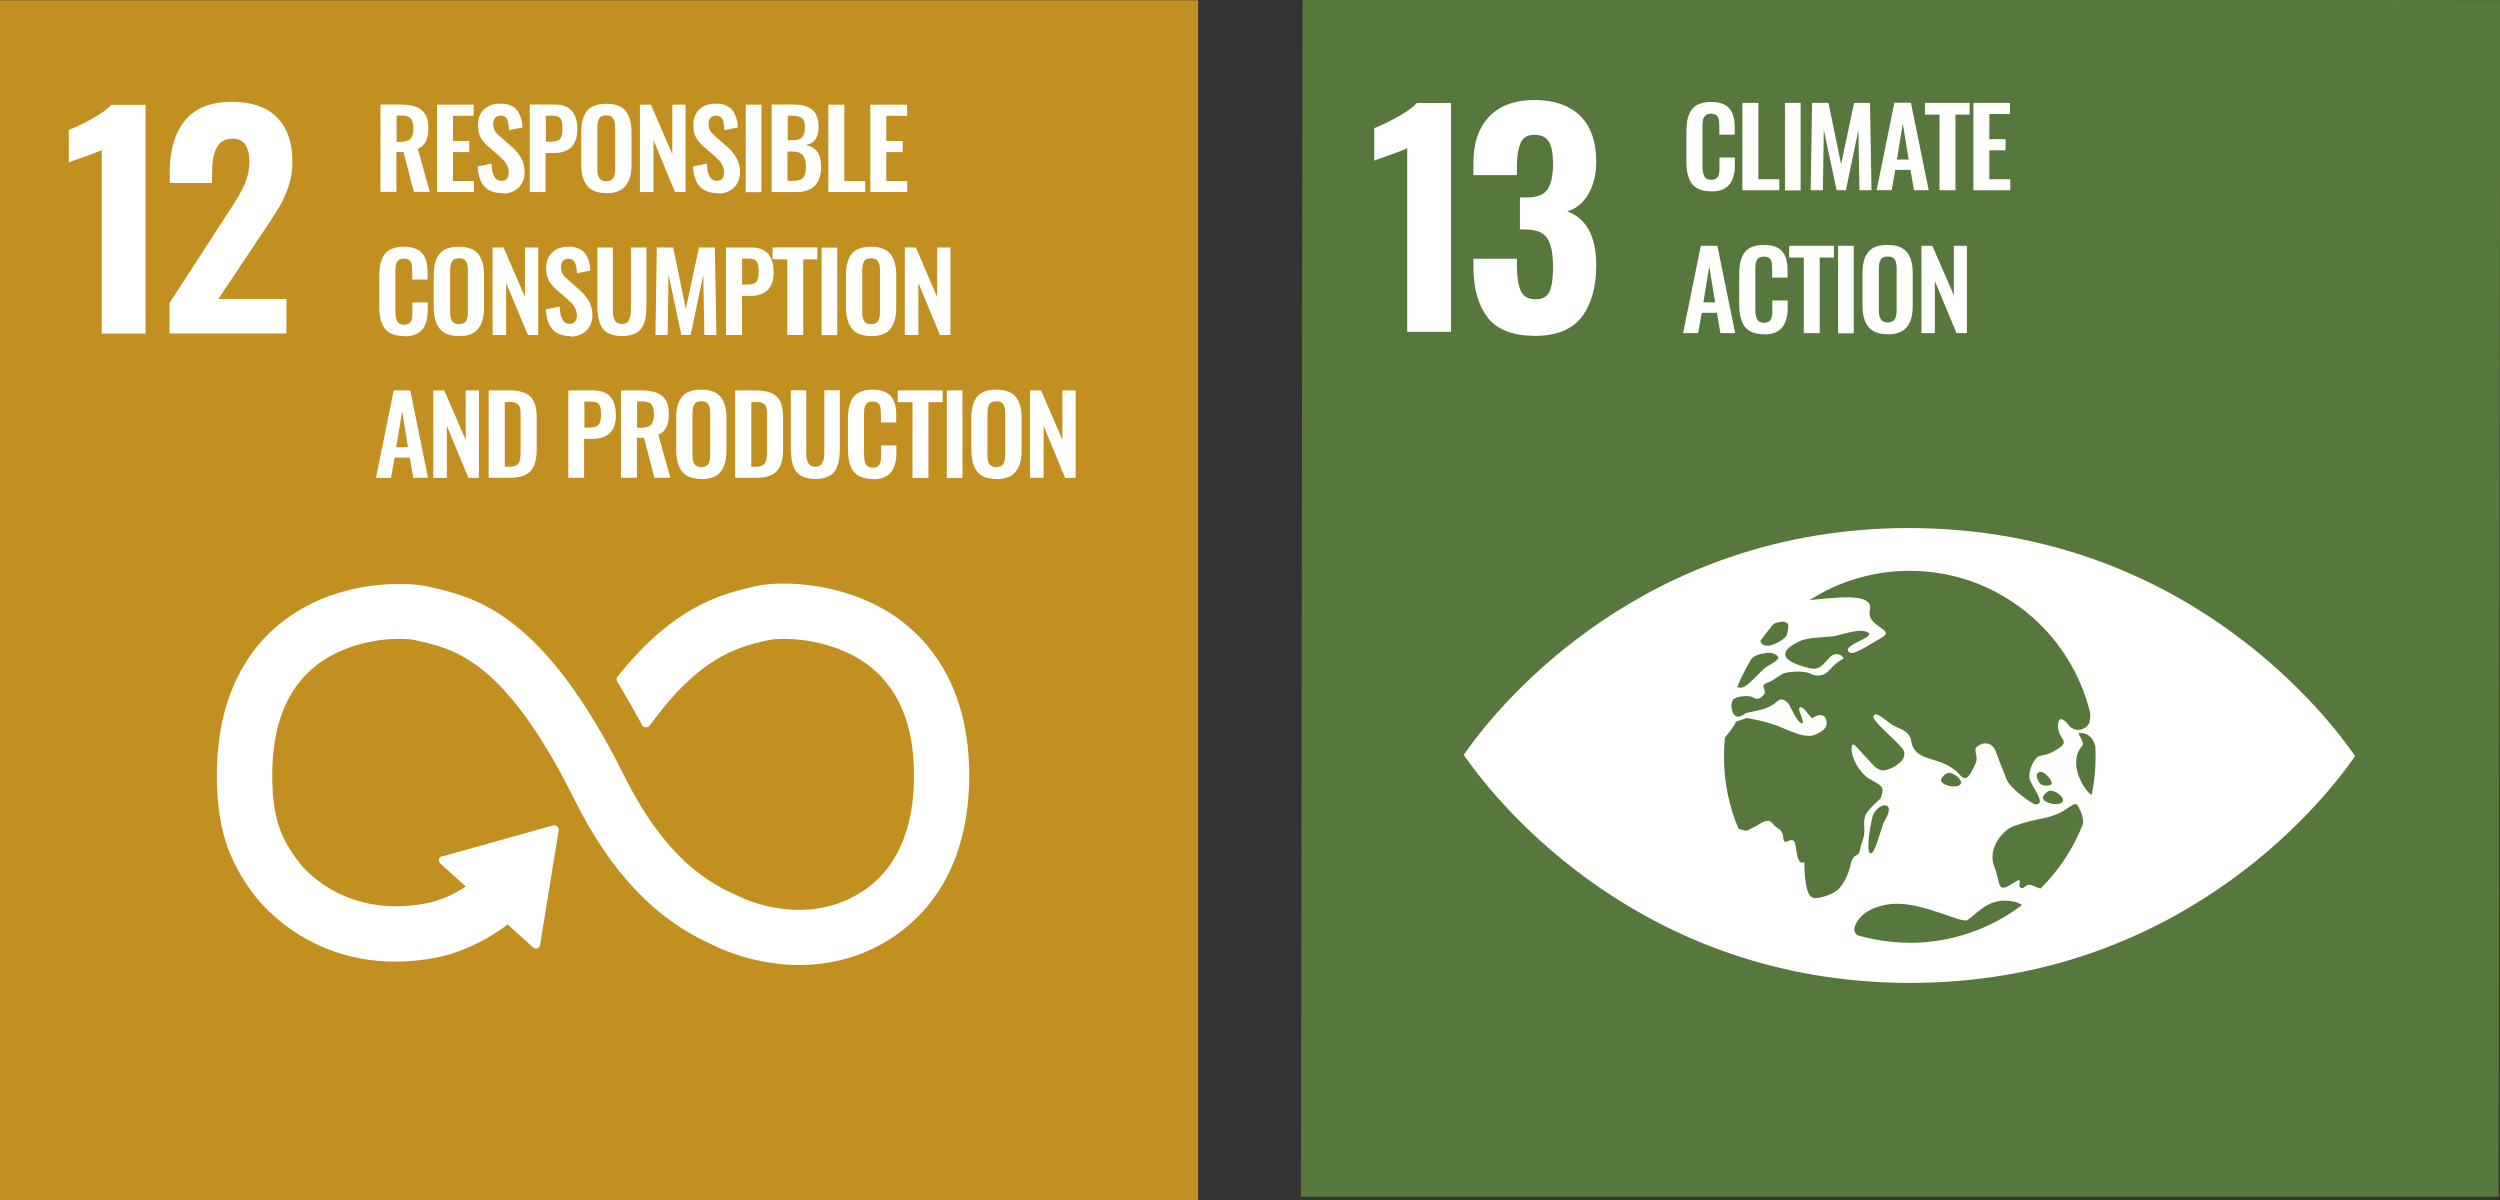 <svg width="402" height="193" viewBox="0 0 402 193" fill="none" xmlns="http://www.w3.org/2000/svg">
<rect x="0" y="0" width="402" height="193" fill="#333333" stroke="none"/>
<g clip-path="url(#clip0_111_337)">
<path d="M192.663 0.048H0V193H192.663V0.048Z" fill="#C29021"/>
<mask id="mask0_111_337" style="mask-type:luminance" maskUnits="userSpaceOnUse" x="0" y="0" width="193" height="193">
<path d="M192.663 0H0V193H192.663V0Z" fill="white"/>
</mask>
<g mask="url(#mask0_111_337)">
<path d="M16.36 24.122C16.021 24.316 15.053 24.679 13.456 25.26C12.197 25.696 11.374 25.962 11.06 26.132V20.901C12.076 20.513 13.335 19.908 14.811 19.084C16.287 18.261 17.304 17.534 17.909 16.856H23.402V53.645H16.36V24.122Z" fill="white"/>
<path d="M27.299 48.68L36.204 34.923L36.737 34.1C37.898 32.38 38.745 30.927 39.278 29.765C39.81 28.602 40.101 27.319 40.101 25.938C40.101 24.752 39.859 23.855 39.423 23.226C38.963 22.596 38.31 22.305 37.463 22.305C36.18 22.305 35.309 22.79 34.825 23.759C34.341 24.727 34.099 26.059 34.099 27.755V29.426H27.299V27.609C27.299 24.146 28.097 21.434 29.719 19.399C31.34 17.389 33.881 16.372 37.318 16.372C40.488 16.372 42.908 17.22 44.554 18.891C46.199 20.562 47.022 22.959 47.022 26.035C47.022 27.416 46.804 28.748 46.393 29.983C45.957 31.218 45.473 32.332 44.892 33.301C44.312 34.27 43.416 35.65 42.206 37.442L35.115 48.074H46.054V53.62H27.25V48.656L27.299 48.68Z" fill="white"/>
<path d="M63.745 22.814H64.374C65.124 22.814 65.657 22.645 65.996 22.33C66.31 22.015 66.48 21.458 66.48 20.683C66.48 19.908 66.335 19.399 66.068 19.06C65.802 18.745 65.27 18.576 64.544 18.576H63.769V22.814H63.745ZM61.18 30.879V16.808H64.398C65.149 16.808 65.778 16.881 66.31 17.002C66.843 17.123 67.302 17.317 67.69 17.607C68.077 17.898 68.367 18.285 68.585 18.77C68.779 19.254 68.876 19.859 68.876 20.562C68.876 21.434 68.754 22.16 68.488 22.717C68.222 23.274 67.787 23.686 67.181 23.928L69.118 30.855H66.552L64.882 24.437H63.745V30.855H61.18V30.879Z" fill="white"/>
<path d="M70.279 30.879V16.832H76.16V18.624H72.844V22.669H75.458V24.461H72.844V29.111H76.208V30.879H70.279Z" fill="white"/>
<path d="M80.71 31.048C78.241 31.048 76.934 29.619 76.813 26.762L79.04 26.302C79.088 28.166 79.621 29.087 80.637 29.087C81.024 29.087 81.315 28.965 81.508 28.723C81.702 28.481 81.799 28.166 81.799 27.755C81.799 27.343 81.726 27.004 81.581 26.689C81.436 26.374 81.266 26.108 81.097 25.89C80.903 25.696 80.637 25.43 80.298 25.115L78.459 23.516C77.927 23.032 77.515 22.547 77.249 22.039C76.983 21.53 76.862 20.876 76.862 20.126C76.862 19.036 77.176 18.188 77.83 17.583C78.459 16.977 79.355 16.662 80.468 16.662C80.976 16.662 81.436 16.711 81.847 16.856C82.234 17.001 82.573 17.171 82.815 17.389C83.081 17.607 83.299 17.898 83.469 18.237C83.638 18.576 83.759 18.915 83.856 19.278C83.953 19.641 84.001 20.029 84.025 20.489L81.847 20.925C81.847 20.634 81.823 20.392 81.799 20.174C81.775 19.956 81.726 19.762 81.678 19.544C81.629 19.326 81.533 19.157 81.436 19.012C81.339 18.866 81.194 18.769 81.049 18.697C80.879 18.624 80.686 18.576 80.468 18.6C80.081 18.624 79.79 18.745 79.597 18.987C79.403 19.23 79.306 19.52 79.306 19.908C79.306 20.368 79.403 20.731 79.572 21.022C79.742 21.312 80.032 21.627 80.419 21.966L82.259 23.565C82.573 23.831 82.839 24.098 83.057 24.364C83.275 24.63 83.493 24.921 83.711 25.26C83.928 25.599 84.074 25.962 84.195 26.374C84.291 26.786 84.364 27.198 84.364 27.658C84.364 28.675 84.049 29.523 83.396 30.152C82.743 30.782 81.896 31.121 80.855 31.121" fill="white"/>
<path d="M87.752 22.79H88.575C89.301 22.79 89.785 22.645 90.051 22.354C90.293 22.063 90.439 21.555 90.439 20.78C90.439 20.344 90.439 20.005 90.39 19.763C90.366 19.52 90.269 19.302 90.148 19.109C90.027 18.915 89.834 18.77 89.591 18.697C89.35 18.624 89.011 18.6 88.599 18.6H87.776V22.766L87.752 22.79ZM85.187 30.879V16.808H89.228C91.624 16.808 92.834 18.14 92.834 20.804C92.834 22.112 92.496 23.081 91.842 23.686C91.189 24.291 90.269 24.606 89.059 24.606H87.728V30.879H85.163H85.187Z" fill="white"/>
<path d="M96.852 29.038C97.021 29.111 97.239 29.135 97.481 29.135C97.723 29.135 97.941 29.111 98.11 29.038C98.28 28.966 98.425 28.869 98.522 28.748C98.618 28.627 98.715 28.481 98.764 28.288C98.812 28.094 98.86 27.9 98.885 27.706C98.885 27.513 98.909 27.295 98.909 27.028V20.634C98.909 20.295 98.909 20.005 98.86 19.787C98.836 19.569 98.764 19.351 98.667 19.157C98.57 18.963 98.425 18.794 98.231 18.697C98.038 18.6 97.771 18.552 97.481 18.552C97.191 18.552 96.924 18.6 96.731 18.697C96.537 18.794 96.392 18.939 96.295 19.157C96.198 19.351 96.126 19.569 96.102 19.787C96.077 20.005 96.053 20.295 96.053 20.634V27.028C96.053 27.295 96.053 27.513 96.077 27.706C96.077 27.9 96.126 28.094 96.198 28.288C96.247 28.481 96.344 28.627 96.44 28.748C96.537 28.869 96.682 28.966 96.852 29.038ZM97.505 31.049C96.053 31.049 95.013 30.661 94.407 29.862C93.778 29.087 93.464 27.924 93.464 26.423V21.24C93.464 20.489 93.536 19.835 93.681 19.302C93.827 18.745 94.044 18.285 94.359 17.873C94.674 17.462 95.085 17.171 95.618 16.977C96.15 16.784 96.779 16.687 97.505 16.687C98.957 16.687 99.974 17.074 100.603 17.849C101.232 18.624 101.547 19.763 101.547 21.264V26.447C101.547 27.174 101.474 27.827 101.329 28.384C101.184 28.942 100.942 29.426 100.627 29.838C100.312 30.249 99.901 30.564 99.369 30.758C98.836 30.976 98.207 31.073 97.481 31.073" fill="white"/>
<path d="M102.902 30.879V16.832H104.669L108.105 24.776V16.832H110.235V30.879H108.541L105.08 22.523V30.879H102.902Z" fill="white"/>
<path d="M115.341 31.048C112.873 31.048 111.566 29.619 111.445 26.762L113.671 26.302C113.72 28.166 114.252 29.087 115.269 29.087C115.656 29.087 115.946 28.965 116.14 28.723C116.333 28.481 116.43 28.166 116.43 27.755C116.43 27.343 116.358 27.004 116.212 26.689C116.067 26.374 115.898 26.108 115.728 25.89C115.535 25.696 115.269 25.43 114.93 25.115L113.09 23.516C112.558 23.032 112.147 22.547 111.88 22.039C111.614 21.53 111.493 20.876 111.493 20.126C111.493 19.036 111.808 18.188 112.461 17.583C113.09 16.977 113.986 16.662 115.099 16.662C115.607 16.662 116.067 16.711 116.479 16.856C116.866 17.001 117.205 17.171 117.447 17.389C117.713 17.607 117.931 17.898 118.1 18.237C118.269 18.576 118.39 18.915 118.487 19.278C118.584 19.641 118.632 20.029 118.657 20.489L116.479 20.925C116.479 20.634 116.454 20.392 116.43 20.174C116.406 19.956 116.358 19.762 116.309 19.544C116.261 19.326 116.164 19.157 116.067 19.012C115.97 18.866 115.825 18.769 115.68 18.697C115.511 18.624 115.317 18.576 115.099 18.6C114.712 18.624 114.422 18.745 114.228 18.987C114.034 19.23 113.938 19.52 113.938 19.908C113.938 20.368 114.034 20.731 114.204 21.022C114.373 21.312 114.664 21.627 115.051 21.966L116.89 23.565C117.205 23.831 117.471 24.098 117.689 24.364C117.906 24.63 118.124 24.921 118.342 25.26C118.56 25.599 118.705 25.962 118.826 26.374C118.923 26.786 118.995 27.198 118.995 27.658C118.995 28.675 118.681 29.523 118.027 30.152C117.374 30.782 116.527 31.121 115.486 31.121" fill="white"/>
<path d="M122.432 16.832H119.915V30.903H122.432V16.832Z" fill="white"/>
<path d="M126.643 29.087H127.587C128.361 29.087 128.869 28.917 129.16 28.554C129.45 28.191 129.595 27.61 129.595 26.786C129.595 25.963 129.426 25.333 129.087 24.945C128.748 24.558 128.192 24.364 127.417 24.364H126.619V29.087H126.643ZM126.643 22.548H127.442C128.192 22.548 128.7 22.378 128.99 22.063C129.281 21.748 129.426 21.192 129.426 20.441C129.426 20.053 129.378 19.714 129.281 19.472C129.184 19.23 129.039 19.036 128.821 18.915C128.603 18.794 128.361 18.697 128.095 18.673C127.829 18.624 127.466 18.6 127.03 18.6H126.667V22.523L126.643 22.548ZM124.078 30.879V16.808H127.514C128.168 16.808 128.724 16.856 129.208 16.977C129.692 17.099 130.128 17.292 130.491 17.559C130.878 17.825 131.144 18.188 131.338 18.673C131.532 19.157 131.628 19.714 131.628 20.392C131.628 22.136 130.927 23.105 129.547 23.299C130.37 23.468 130.999 23.831 131.411 24.388C131.822 24.97 132.04 25.769 132.04 26.786C132.04 28.118 131.701 29.135 131.048 29.838C130.37 30.54 129.402 30.879 128.095 30.879H124.053H124.078Z" fill="white"/>
<path d="M133.201 30.879V16.832H135.767V29.111H139.13V30.879H133.201Z" fill="white"/>
<path d="M139.953 30.879V16.832H145.858V18.624H142.519V22.669H145.157V24.461H142.519V29.111H145.883V30.879H139.953Z" fill="white"/>
<path d="M64.955 54.032C64.35 54.032 63.818 53.959 63.358 53.814C62.898 53.669 62.511 53.451 62.22 53.184C61.93 52.918 61.664 52.579 61.494 52.167C61.301 51.756 61.18 51.32 61.107 50.859C61.035 50.399 60.986 49.891 60.986 49.309V44.417C60.986 43.812 61.035 43.255 61.107 42.795C61.18 42.334 61.325 41.874 61.494 41.487C61.688 41.075 61.93 40.76 62.22 40.494C62.511 40.227 62.898 40.034 63.358 39.888C63.818 39.743 64.35 39.67 64.955 39.67C65.657 39.67 66.262 39.767 66.746 39.961C67.254 40.155 67.641 40.421 67.932 40.785C68.222 41.148 68.44 41.559 68.561 42.044C68.682 42.528 68.754 43.085 68.754 43.739V44.95H66.286V43.763C66.286 43.061 66.238 42.601 66.165 42.359C66.02 41.874 65.657 41.632 65.1 41.584H64.955C64.737 41.584 64.544 41.608 64.398 41.656C64.229 41.705 64.108 41.778 64.011 41.898C63.914 42.02 63.818 42.117 63.769 42.262C63.697 42.383 63.672 42.553 63.624 42.746C63.6 42.94 63.576 43.134 63.576 43.303C63.576 43.473 63.576 43.691 63.576 43.957V49.915C63.576 50.738 63.672 51.32 63.89 51.683C64.084 52.046 64.471 52.216 65.003 52.216C65.173 52.216 65.342 52.216 65.487 52.143C65.633 52.095 65.754 52.046 65.826 51.974C65.923 51.901 65.996 51.804 66.068 51.683C66.141 51.562 66.189 51.441 66.213 51.344C66.238 51.247 66.286 51.102 66.286 50.908C66.286 50.714 66.31 50.569 66.31 50.424C66.31 50.303 66.31 50.109 66.31 49.891V48.631H68.779V49.794C68.779 50.327 68.755 50.787 68.658 51.199C68.585 51.61 68.464 51.998 68.295 52.385C68.125 52.749 67.883 53.063 67.593 53.306C67.302 53.548 66.939 53.742 66.504 53.887C66.068 54.032 65.56 54.081 64.979 54.081" fill="white"/>
<path d="M73.183 52.022C73.353 52.095 73.57 52.119 73.812 52.119C74.055 52.119 74.272 52.071 74.442 52.022C74.611 51.949 74.756 51.852 74.853 51.731C74.95 51.61 75.047 51.465 75.095 51.271C75.144 51.078 75.192 50.884 75.216 50.69C75.216 50.496 75.24 50.278 75.24 50.012V43.618C75.24 43.279 75.24 42.988 75.192 42.77C75.168 42.553 75.095 42.334 74.998 42.141C74.901 41.947 74.756 41.777 74.563 41.681C74.369 41.584 74.103 41.535 73.812 41.535C73.522 41.535 73.256 41.584 73.062 41.681C72.869 41.777 72.724 41.923 72.627 42.141C72.53 42.334 72.457 42.553 72.433 42.77C72.385 42.988 72.385 43.279 72.385 43.618V50.012C72.385 50.278 72.385 50.496 72.409 50.69C72.409 50.884 72.457 51.078 72.53 51.271C72.578 51.465 72.675 51.61 72.772 51.731C72.869 51.852 73.014 51.949 73.183 52.022ZM73.812 54.032C72.361 54.032 71.32 53.645 70.691 52.846C70.061 52.071 69.747 50.908 69.747 49.406V44.224C69.747 43.473 69.819 42.819 69.965 42.286C70.11 41.729 70.328 41.269 70.642 40.857C70.957 40.445 71.368 40.155 71.901 39.961C72.433 39.767 73.062 39.67 73.788 39.67C75.216 39.67 76.257 40.058 76.886 40.833C77.515 41.608 77.83 42.746 77.83 44.248V49.431C77.83 50.157 77.757 50.811 77.612 51.368C77.467 51.925 77.249 52.41 76.934 52.821C76.62 53.233 76.208 53.548 75.676 53.742C75.144 53.959 74.514 54.056 73.788 54.056" fill="white"/>
<path d="M79.209 53.863V39.791H80.976L84.412 47.76V39.791H86.542V53.863H84.872L81.387 45.483V53.863H79.209Z" fill="white"/>
<path d="M91.673 54.032C89.204 54.032 87.897 52.603 87.776 49.745L90.003 49.285C90.051 51.15 90.584 52.071 91.6 52.071C91.987 52.071 92.278 51.949 92.471 51.707C92.665 51.465 92.762 51.15 92.762 50.763C92.762 50.375 92.689 50.012 92.544 49.697C92.399 49.382 92.229 49.116 92.06 48.898C91.866 48.704 91.6 48.438 91.261 48.123L89.422 46.524C88.89 46.04 88.478 45.556 88.212 45.047C87.946 44.538 87.825 43.885 87.825 43.134C87.825 42.044 88.139 41.196 88.793 40.591C89.446 39.985 90.317 39.67 91.431 39.67C91.939 39.67 92.399 39.719 92.786 39.864C93.173 40.01 93.512 40.179 93.754 40.397C94.02 40.615 94.214 40.906 94.383 41.245C94.553 41.584 94.698 41.923 94.77 42.286C94.867 42.649 94.916 43.037 94.94 43.497L92.762 43.933C92.762 43.642 92.737 43.4 92.713 43.182C92.689 42.964 92.641 42.77 92.568 42.553C92.52 42.334 92.423 42.165 92.326 42.02C92.229 41.874 92.084 41.778 91.939 41.705C91.769 41.632 91.576 41.584 91.358 41.608C90.971 41.632 90.68 41.753 90.487 41.995C90.293 42.238 90.197 42.528 90.197 42.916C90.197 43.376 90.293 43.739 90.463 44.03C90.632 44.32 90.922 44.635 91.31 44.974L93.149 46.573C93.439 46.839 93.73 47.106 93.948 47.372C94.165 47.638 94.383 47.929 94.601 48.268C94.819 48.607 94.964 48.97 95.085 49.382C95.206 49.794 95.254 50.206 95.254 50.666C95.254 51.683 94.94 52.531 94.286 53.16C93.633 53.79 92.786 54.129 91.745 54.129" fill="white"/>
<path d="M100.022 54.032C99.393 54.032 98.86 53.959 98.401 53.814C97.941 53.669 97.554 53.475 97.263 53.209C96.973 52.942 96.731 52.603 96.537 52.192C96.368 51.78 96.247 51.32 96.174 50.835C96.102 50.351 96.053 49.794 96.053 49.14V39.791H98.546V49.382C98.546 49.721 98.546 49.988 98.546 50.23C98.546 50.472 98.594 50.714 98.667 50.956C98.715 51.223 98.812 51.417 98.909 51.562C99.006 51.707 99.151 51.828 99.344 51.949C99.538 52.046 99.756 52.095 100.022 52.095C100.288 52.095 100.506 52.046 100.675 51.949C100.869 51.852 100.99 51.707 101.087 51.562C101.184 51.417 101.256 51.199 101.329 50.956C101.377 50.714 101.426 50.472 101.45 50.23C101.45 49.988 101.45 49.721 101.45 49.382V39.791H103.943V49.14C103.943 49.77 103.894 50.351 103.846 50.835C103.773 51.32 103.652 51.78 103.483 52.192C103.313 52.603 103.071 52.942 102.781 53.209C102.491 53.475 102.103 53.669 101.643 53.814C101.184 53.959 100.627 54.032 100.022 54.032Z" fill="white"/>
<path d="M105.395 53.863L105.612 39.791H108.25L110.283 49.673L112.389 39.791H114.954L115.196 53.863H113.26L113.09 44.175L111.058 53.863H109.557L107.5 44.151L107.355 53.863H105.395Z" fill="white"/>
<path d="M119.31 45.774H120.133C120.859 45.774 121.343 45.628 121.609 45.338C121.851 45.047 121.996 44.538 121.996 43.763C121.996 43.328 121.996 42.988 121.948 42.746C121.924 42.504 121.827 42.286 121.706 42.092C121.585 41.898 121.391 41.753 121.149 41.681C120.907 41.608 120.568 41.584 120.157 41.584H119.334V45.749L119.31 45.774ZM116.745 53.863V39.791H120.786C123.182 39.791 124.392 41.123 124.392 43.788C124.392 45.095 124.053 46.064 123.4 46.67C122.747 47.275 121.827 47.59 120.641 47.59H119.31V53.863H116.745Z" fill="white"/>
<path d="M126.595 53.863V41.705H124.223V39.791H131.435V41.705H129.16V53.863H126.595Z" fill="white"/>
<path d="M134.629 39.816H132.112V53.887H134.629V39.816Z" fill="white"/>
<path d="M139.445 52.022C139.615 52.095 139.832 52.119 140.074 52.119C140.316 52.119 140.534 52.071 140.704 52.022C140.873 51.949 141.018 51.852 141.115 51.731C141.212 51.61 141.309 51.465 141.357 51.271C141.405 51.078 141.454 50.884 141.478 50.69C141.478 50.496 141.502 50.278 141.502 50.012V43.618C141.502 43.279 141.502 42.988 141.454 42.77C141.43 42.553 141.357 42.334 141.26 42.141C141.163 41.947 141.018 41.777 140.825 41.681C140.631 41.584 140.365 41.535 140.074 41.535C139.784 41.535 139.518 41.584 139.324 41.681C139.131 41.777 138.985 41.923 138.889 42.141C138.792 42.334 138.719 42.553 138.695 42.77C138.671 42.988 138.647 43.279 138.647 43.618V50.012C138.647 50.278 138.647 50.496 138.671 50.69C138.671 50.884 138.719 51.078 138.792 51.271C138.84 51.465 138.937 51.61 139.034 51.731C139.131 51.852 139.276 51.949 139.445 52.022ZM140.099 54.032C138.647 54.032 137.606 53.645 136.977 52.846C136.347 52.071 136.033 50.908 136.033 49.406V44.224C136.033 43.473 136.105 42.819 136.251 42.286C136.396 41.729 136.614 41.269 136.928 40.857C137.243 40.445 137.654 40.155 138.187 39.961C138.719 39.767 139.348 39.67 140.074 39.67C141.502 39.67 142.543 40.058 143.172 40.833C143.801 41.608 144.116 42.746 144.116 44.248V49.431C144.116 50.157 144.043 50.811 143.898 51.368C143.753 51.925 143.535 52.41 143.22 52.821C142.906 53.233 142.494 53.548 141.962 53.742C141.43 53.959 140.8 54.056 140.074 54.056" fill="white"/>
<path d="M145.495 53.863V39.791H147.262L150.699 47.76V39.791H152.828V53.863H151.134L147.673 45.483V53.863H145.495Z" fill="white"/>
<path d="M63.721 71.906H65.609L64.665 66.117L63.721 71.906ZM60.454 76.846L63.309 62.775H65.972L68.827 76.846H66.456L65.899 73.577H63.455L62.874 76.846H60.454Z" fill="white"/>
<path d="M69.674 76.846V62.775H71.441L74.877 70.743V62.775H77.007V76.846H75.313L71.852 68.467V76.846H69.674Z" fill="white"/>
<path d="M81.145 75.054H81.871C82.138 75.054 82.355 75.054 82.549 74.981C82.743 74.933 82.912 74.885 83.033 74.812C83.154 74.739 83.275 74.642 83.372 74.497C83.469 74.352 83.517 74.231 83.565 74.11C83.614 73.989 83.638 73.819 83.662 73.577C83.662 73.335 83.686 73.141 83.711 72.971C83.711 72.802 83.711 72.56 83.711 72.221V67.086C83.711 66.747 83.711 66.481 83.711 66.287C83.711 66.093 83.662 65.875 83.638 65.681C83.59 65.488 83.541 65.318 83.444 65.197C83.372 65.076 83.251 64.979 83.106 64.882C82.96 64.785 82.791 64.737 82.597 64.688C82.404 64.64 82.138 64.64 81.871 64.64H81.17V75.078L81.145 75.054ZM78.58 76.846V62.775H81.847C82.694 62.775 83.396 62.872 83.977 63.042C84.558 63.211 85.017 63.477 85.356 63.841C85.695 64.204 85.937 64.664 86.082 65.197C86.228 65.73 86.3 66.384 86.3 67.159V72.221C86.3 73.02 86.228 73.698 86.082 74.255C85.937 74.812 85.695 75.296 85.356 75.684C85.017 76.071 84.582 76.362 84.001 76.556C83.444 76.749 82.743 76.822 81.944 76.822H78.58V76.846Z" fill="white"/>
<path d="M93.948 68.757H94.77C95.496 68.757 95.981 68.612 96.247 68.321C96.489 68.031 96.634 67.522 96.634 66.747C96.634 66.311 96.634 65.972 96.585 65.73C96.561 65.488 96.465 65.27 96.344 65.076C96.222 64.882 96.029 64.737 95.787 64.664C95.545 64.592 95.206 64.567 94.795 64.567H93.972V68.733L93.948 68.757ZM91.382 76.846V62.775H95.424C97.82 62.775 99.03 64.107 99.03 66.771C99.03 68.079 98.691 69.048 98.038 69.653C97.384 70.259 96.465 70.574 95.254 70.574H93.923V76.846H91.358H91.382Z" fill="white"/>
<path d="M102.418 68.781H103.047C103.797 68.781 104.354 68.612 104.669 68.297C104.983 67.982 105.153 67.425 105.153 66.65C105.153 65.875 105.007 65.367 104.741 65.028C104.475 64.713 103.967 64.543 103.216 64.543H102.442V68.781H102.418ZM99.853 76.846V62.775H103.071C103.821 62.775 104.451 62.848 104.983 62.969C105.516 63.09 105.975 63.284 106.363 63.574C106.75 63.865 107.064 64.252 107.258 64.737C107.452 65.221 107.548 65.827 107.548 66.529C107.548 67.401 107.427 68.127 107.161 68.684C106.895 69.242 106.459 69.653 105.854 69.895L107.79 76.822H105.225L103.555 70.404H102.418V76.822H99.853V76.846Z" fill="white"/>
<path d="M112.147 75.006C112.316 75.078 112.534 75.103 112.776 75.103C113.018 75.103 113.236 75.054 113.405 75.006C113.574 74.933 113.72 74.836 113.816 74.715C113.913 74.594 114.01 74.449 114.058 74.255C114.107 74.061 114.155 73.867 114.179 73.674C114.179 73.48 114.204 73.262 114.204 72.996V66.602C114.204 66.263 114.204 65.972 114.155 65.754C114.131 65.536 114.058 65.318 113.962 65.124C113.865 64.931 113.72 64.761 113.526 64.664C113.332 64.567 113.066 64.519 112.776 64.519C112.485 64.519 112.219 64.567 112.026 64.664C111.832 64.761 111.687 64.906 111.59 65.124C111.493 65.318 111.421 65.536 111.396 65.754C111.372 65.972 111.348 66.263 111.348 66.602V72.996C111.348 73.262 111.348 73.48 111.372 73.674C111.372 73.867 111.421 74.061 111.493 74.255C111.542 74.449 111.638 74.594 111.735 74.715C111.832 74.836 111.977 74.933 112.147 75.006ZM112.8 77.016C111.348 77.016 110.307 76.628 109.678 75.829C109.049 75.054 108.734 73.892 108.734 72.39V67.207C108.734 66.456 108.807 65.802 108.952 65.27C109.097 64.713 109.315 64.252 109.63 63.841C109.944 63.429 110.356 63.138 110.888 62.945C111.421 62.751 112.05 62.654 112.776 62.654C114.204 62.654 115.244 63.042 115.873 63.817C116.503 64.592 116.817 65.73 116.817 67.231V72.414C116.817 73.141 116.745 73.795 116.6 74.352C116.454 74.909 116.237 75.393 115.922 75.805C115.607 76.217 115.196 76.531 114.663 76.725C114.131 76.943 113.502 77.04 112.776 77.04" fill="white"/>
<path d="M120.762 75.054H121.488C121.754 75.054 121.972 75.054 122.166 74.981C122.359 74.933 122.529 74.885 122.65 74.812C122.771 74.739 122.892 74.642 122.989 74.497C123.085 74.352 123.134 74.231 123.182 74.11C123.231 73.989 123.255 73.819 123.279 73.577C123.279 73.335 123.303 73.141 123.327 72.971C123.327 72.802 123.327 72.56 123.327 72.221V67.086C123.327 66.747 123.327 66.481 123.327 66.287C123.327 66.093 123.279 65.875 123.255 65.681C123.206 65.488 123.158 65.318 123.085 65.197C123.013 65.076 122.892 64.979 122.747 64.882C122.601 64.785 122.432 64.737 122.238 64.688C122.045 64.64 121.778 64.64 121.512 64.64H120.81V75.078L120.762 75.054ZM118.197 76.846V62.775H121.464C122.311 62.775 123.013 62.872 123.594 63.042C124.174 63.211 124.634 63.477 124.973 63.841C125.312 64.204 125.554 64.664 125.699 65.197C125.844 65.73 125.917 66.384 125.917 67.159V72.221C125.917 73.02 125.844 73.698 125.699 74.255C125.554 74.812 125.312 75.296 124.973 75.684C124.634 76.071 124.199 76.362 123.618 76.556C123.061 76.749 122.384 76.822 121.561 76.822H118.197V76.846Z" fill="white"/>
<path d="M131.12 77.016C130.491 77.016 129.958 76.943 129.499 76.798C129.039 76.653 128.652 76.459 128.361 76.168C128.071 75.902 127.829 75.563 127.635 75.151C127.466 74.739 127.345 74.279 127.272 73.795C127.2 73.31 127.151 72.753 127.151 72.1V62.751H129.644V72.342C129.644 72.681 129.644 72.947 129.644 73.189C129.644 73.431 129.692 73.674 129.765 73.916C129.813 74.182 129.91 74.376 130.007 74.521C130.104 74.667 130.249 74.788 130.442 74.909C130.636 75.006 130.854 75.054 131.12 75.054C131.386 75.054 131.604 75.006 131.773 74.909C131.967 74.812 132.088 74.691 132.185 74.521C132.282 74.376 132.354 74.158 132.427 73.916C132.475 73.674 132.524 73.431 132.548 73.189C132.548 72.947 132.548 72.681 132.548 72.342V62.751H135.041V72.1C135.041 72.729 135.016 73.31 134.944 73.795C134.871 74.279 134.75 74.739 134.581 75.151C134.411 75.563 134.169 75.902 133.879 76.168C133.589 76.435 133.201 76.628 132.742 76.798C132.282 76.943 131.749 77.016 131.12 77.016Z" fill="white"/>
<path d="M140.316 77.016C139.711 77.016 139.179 76.943 138.719 76.798C138.259 76.653 137.872 76.435 137.582 76.168C137.291 75.902 137.025 75.563 136.856 75.151C136.662 74.739 136.541 74.303 136.468 73.843C136.396 73.383 136.347 72.874 136.347 72.293V67.401C136.347 66.796 136.396 66.238 136.468 65.778C136.541 65.318 136.686 64.858 136.856 64.471C137.049 64.059 137.291 63.744 137.582 63.477C137.872 63.211 138.259 63.017 138.719 62.872C139.179 62.727 139.711 62.654 140.316 62.654C141.018 62.654 141.623 62.751 142.107 62.945C142.615 63.138 143.003 63.405 143.293 63.768C143.583 64.131 143.801 64.543 143.922 65.028C144.043 65.512 144.116 66.069 144.116 66.723V67.934H141.647V66.747C141.647 66.045 141.599 65.585 141.526 65.342C141.381 64.858 141.018 64.616 140.462 64.567H140.316C140.099 64.567 139.905 64.592 139.76 64.64C139.59 64.688 139.469 64.761 139.373 64.882C139.276 65.003 139.203 65.1 139.131 65.246C139.058 65.367 139.034 65.536 138.985 65.73C138.961 65.924 138.937 66.117 138.937 66.287C138.937 66.456 138.937 66.674 138.937 66.941V72.899C138.937 73.722 139.034 74.303 139.252 74.667C139.445 75.03 139.832 75.199 140.365 75.199C140.534 75.199 140.704 75.199 140.849 75.127C140.994 75.078 141.115 75.03 141.188 74.957C141.284 74.885 141.357 74.788 141.43 74.667C141.502 74.546 141.551 74.424 141.575 74.328C141.599 74.231 141.647 74.085 141.647 73.892C141.647 73.698 141.672 73.552 141.672 73.407C141.672 73.286 141.672 73.092 141.672 72.874V71.615H144.14V72.778C144.14 73.31 144.116 73.77 144.019 74.182C143.946 74.594 143.825 74.981 143.632 75.369C143.462 75.732 143.22 76.047 142.93 76.289C142.64 76.531 142.277 76.725 141.841 76.871C141.405 77.016 140.897 77.064 140.316 77.064" fill="white"/>
<path d="M146.73 76.846V64.664H144.358V62.775H151.57V64.664H149.295V76.846H146.73Z" fill="white"/>
<path d="M154.764 62.775H152.247V76.846H154.764V62.775Z" fill="white"/>
<path d="M159.58 75.006C159.75 75.078 159.967 75.103 160.209 75.103C160.451 75.103 160.669 75.054 160.839 75.006C161.008 74.933 161.153 74.836 161.25 74.715C161.347 74.594 161.444 74.449 161.492 74.255C161.541 74.061 161.589 73.867 161.613 73.674C161.613 73.48 161.637 73.262 161.637 72.996V66.602C161.637 66.263 161.637 65.972 161.589 65.754C161.565 65.536 161.492 65.318 161.395 65.124C161.299 64.931 161.153 64.761 160.96 64.664C160.766 64.567 160.5 64.519 160.209 64.519C159.919 64.519 159.653 64.567 159.459 64.664C159.266 64.761 159.12 64.906 159.024 65.124C158.927 65.318 158.854 65.536 158.83 65.754C158.806 65.972 158.782 66.263 158.782 66.602V72.996C158.782 73.262 158.782 73.48 158.806 73.674C158.806 73.867 158.854 74.061 158.927 74.255C158.975 74.449 159.072 74.594 159.169 74.715C159.266 74.836 159.411 74.933 159.58 75.006ZM160.234 77.016C158.782 77.016 157.741 76.628 157.136 75.829C156.507 75.054 156.192 73.892 156.192 72.39V67.207C156.192 66.456 156.265 65.802 156.41 65.27C156.555 64.713 156.773 64.252 157.088 63.841C157.402 63.429 157.814 63.138 158.346 62.945C158.878 62.751 159.508 62.654 160.234 62.654C161.686 62.654 162.702 63.042 163.331 63.817C163.961 64.592 164.275 65.73 164.275 67.231V72.414C164.275 73.141 164.203 73.795 164.057 74.352C163.912 74.909 163.67 75.393 163.356 75.805C163.041 76.217 162.63 76.531 162.097 76.725C161.565 76.943 160.935 77.04 160.209 77.04" fill="white"/>
<path d="M165.63 76.846V62.775H167.397L170.834 70.743V62.775H172.963V76.846H171.269L167.809 68.467V76.846H165.63Z" fill="white"/>
<path d="M145.399 100.193C136.831 93.436 125.505 93.291 121.367 94.284L120.883 94.405C116.091 95.543 108.468 97.408 99.562 108.476C99.514 108.525 99.465 108.597 99.417 108.67L99.296 108.815C99.199 108.936 99.151 109.082 99.151 109.251C99.151 109.372 99.175 109.518 99.248 109.614L99.465 109.954C100.579 111.818 101.982 114.24 103.192 116.468C103.192 116.468 103.192 116.517 103.217 116.541C103.338 116.783 103.604 116.953 103.894 116.953C104.112 116.953 104.281 116.88 104.427 116.735C104.475 116.662 104.548 116.589 104.596 116.517C112.51 105.57 118.729 104.044 122.94 103.075L123.448 102.954C125.626 102.421 133.927 102.47 139.929 107.193C144.6 110.898 146.972 116.759 146.972 124.679C146.972 137.926 140.534 143.109 135.113 145.144C126.74 148.268 118.705 144.102 118.657 144.054L118.294 143.884C113.695 141.874 106.822 137.733 100.361 124.727C87.317 98.522 76.402 96.052 69.19 94.405L68.803 94.308C65.512 93.557 54.113 93.025 45.135 100.193C40.44 103.923 34.873 111.213 34.873 124.63C34.873 132.792 36.543 138.193 40.851 143.86C41.795 145.144 51.451 157.568 70.134 153.983C73.111 153.402 77.176 151.973 81.629 148.655L85.743 152.361C86.01 152.603 86.445 152.579 86.687 152.312C86.808 152.191 86.857 152.022 86.857 151.876V151.828L89.833 133.567V133.373C89.833 133.204 89.761 133.01 89.616 132.889C89.495 132.768 89.349 132.719 89.18 132.719H89.059L88.865 132.743L71.392 137.636L71.078 137.684C70.957 137.708 70.836 137.781 70.739 137.878C70.497 138.144 70.497 138.58 70.787 138.822L70.981 139.016L74.901 142.552C72.385 144.199 70.158 144.95 68.488 145.265C54.984 147.832 48.305 138.992 48.063 138.629L47.966 138.508C44.82 134.39 43.779 130.879 43.779 124.606C43.779 116.686 46.102 110.801 50.701 107.12C56.557 102.446 64.592 102.421 66.867 102.954L67.254 103.051C73.183 104.383 81.266 106.224 92.423 128.675C98.231 140.324 105.491 147.929 114.615 151.949C115.777 152.53 121.319 155.17 128.531 155.17C131.556 155.17 134.847 154.71 138.235 153.451C143.535 151.465 155.853 144.708 155.853 124.679C155.853 111.286 150.19 103.996 145.423 100.242" fill="white"/>
</g>
<path d="M209.458 0L209.192 192.443H401.782L402 25.72V0.024L379.759 0H209.458Z" fill="#57783C"/>
<mask id="mask1_111_337" style="mask-type:luminance" maskUnits="userSpaceOnUse" x="209" y="0" width="193" height="193">
<path d="M402 0H209.192V192.443H402V0Z" fill="white"/>
</mask>
<g mask="url(#mask1_111_337)">
<path d="M226.278 23.831C225.939 24.025 224.971 24.388 223.374 24.97C222.115 25.406 221.292 25.672 220.978 25.841V20.61C221.994 20.223 223.253 19.617 224.729 18.794C226.205 17.97 227.222 17.244 227.827 16.566H233.32V53.354H226.278V23.831Z" fill="white"/>
<path d="M239.249 51.078C237.701 49.14 236.926 46.403 236.926 42.867V41.608H243.92V42.843C243.944 44.732 244.186 46.064 244.598 46.888C245.033 47.711 245.784 48.123 246.921 48.123C248.059 48.123 248.785 47.711 249.172 46.864C249.559 46.04 249.728 44.684 249.728 42.795C249.728 40.906 249.438 39.356 248.857 38.411C248.276 37.467 247.211 36.958 245.687 36.934C245.59 36.91 245.179 36.885 244.404 36.885V31.751H245.542C247.115 31.751 248.204 31.339 248.809 30.491C249.414 29.644 249.728 28.239 249.728 26.302C249.728 24.727 249.511 23.565 249.075 22.814C248.639 22.063 247.865 21.676 246.727 21.676C245.663 21.676 244.937 22.088 244.549 22.911C244.162 23.735 243.944 24.945 243.92 26.544V28.166H236.926V26.181C236.926 22.984 237.773 20.489 239.491 18.721C241.21 16.953 243.606 16.081 246.727 16.081C249.849 16.081 252.366 16.929 254.085 18.624C255.803 20.32 256.674 22.766 256.674 25.938C256.674 28.07 256.238 29.838 255.367 31.267C254.496 32.72 253.359 33.616 252.003 33.979C255.125 35.142 256.674 38.024 256.674 42.649C256.674 46.185 255.875 48.971 254.327 50.981C252.753 52.991 250.261 54.008 246.824 54.008C243.388 54.008 240.774 53.039 239.249 51.102" fill="white"/>
<path d="M275.139 30.758C274.534 30.758 274.002 30.685 273.542 30.54C273.082 30.395 272.695 30.177 272.405 29.91C272.114 29.644 271.848 29.305 271.679 28.893C271.509 28.481 271.364 28.07 271.291 27.585C271.219 27.125 271.17 26.617 271.17 26.035V21.143C271.17 20.538 271.219 19.981 271.291 19.52C271.364 19.036 271.509 18.6 271.679 18.213C271.872 17.801 272.114 17.486 272.405 17.22C272.695 16.953 273.082 16.759 273.542 16.614C274.002 16.469 274.534 16.396 275.139 16.396C275.841 16.396 276.446 16.493 276.93 16.663C277.438 16.856 277.826 17.123 278.116 17.486C278.406 17.849 278.624 18.261 278.745 18.745C278.866 19.23 278.939 19.787 278.939 20.441V21.652H276.47V20.465C276.47 19.763 276.422 19.302 276.349 19.06C276.204 18.576 275.841 18.334 275.284 18.285H275.139C274.921 18.285 274.728 18.309 274.583 18.358C274.413 18.406 274.292 18.479 274.195 18.6C274.099 18.721 274.002 18.818 273.953 18.963C273.881 19.084 273.832 19.254 273.808 19.448C273.784 19.642 273.76 19.835 273.76 20.005C273.76 20.174 273.76 20.392 273.76 20.659V26.617C273.76 27.44 273.857 28.021 274.074 28.385C274.268 28.748 274.655 28.917 275.188 28.917C275.357 28.917 275.526 28.917 275.672 28.845C275.817 28.796 275.938 28.748 276.01 28.675C276.107 28.602 276.18 28.506 276.252 28.385C276.325 28.264 276.373 28.142 276.398 28.046C276.422 27.949 276.446 27.803 276.47 27.61C276.47 27.416 276.494 27.27 276.494 27.125C276.494 27.004 276.494 26.81 276.494 26.592V25.333H278.963V26.495C278.963 27.028 278.939 27.488 278.842 27.9C278.769 28.312 278.648 28.699 278.455 29.087C278.285 29.45 278.043 29.765 277.753 30.007C277.462 30.249 277.099 30.443 276.664 30.588C276.228 30.734 275.72 30.782 275.139 30.782" fill="white"/>
<path d="M280.173 30.588V16.541H282.738V28.82H286.102V30.588H280.173Z" fill="white"/>
<path d="M289.539 16.541H287.022V30.613H289.539V16.541Z" fill="white"/>
<path d="M291.16 30.588L291.378 16.541H294.016L296.049 26.423L298.13 16.541H300.695L300.937 30.588H299.001L298.832 20.901L296.823 30.588H295.323L293.266 20.877L293.12 30.588H291.16Z" fill="white"/>
<path d="M305.027 25.648H306.915L305.971 19.86L305.027 25.648ZM301.76 30.588L304.616 16.517H307.278L310.134 30.588H307.762L307.205 27.319H304.761L304.18 30.588H301.76Z" fill="white"/>
<path d="M311.876 30.588V18.431H309.529V16.541H316.716V18.431H314.441V30.588H311.876Z" fill="white"/>
<path d="M317.321 30.588V16.541H323.202V18.334H319.887V22.378H322.5V24.17H319.887V28.82H323.251V30.588H317.321Z" fill="white"/>
<path d="M273.905 48.631H275.793L274.849 42.843L273.905 48.631ZM270.638 53.572L273.494 39.525H276.156L279.011 53.572H276.64L276.083 50.303H273.639L273.058 53.572H270.638Z" fill="white"/>
<path d="M283.634 53.742C283.029 53.742 282.496 53.669 282.036 53.524C281.577 53.378 281.189 53.16 280.899 52.894C280.609 52.628 280.342 52.288 280.173 51.877C280.004 51.465 279.858 51.053 279.786 50.569C279.713 50.109 279.665 49.6 279.665 49.019V44.127C279.665 43.521 279.713 42.964 279.786 42.504C279.858 42.02 280.004 41.584 280.173 41.196C280.367 40.785 280.609 40.47 280.899 40.203C281.189 39.937 281.577 39.743 282.036 39.598C282.496 39.453 283.029 39.38 283.634 39.38C284.336 39.38 284.941 39.477 285.425 39.646C285.933 39.84 286.32 40.106 286.61 40.47C286.901 40.833 287.119 41.245 287.24 41.729C287.361 42.214 287.433 42.77 287.433 43.424V44.635H284.965V43.449C284.965 42.746 284.916 42.286 284.844 42.044C284.699 41.56 284.336 41.317 283.779 41.269H283.634C283.416 41.269 283.222 41.293 283.077 41.342C282.908 41.39 282.787 41.463 282.69 41.584C282.593 41.705 282.496 41.802 282.448 41.947C282.375 42.068 282.327 42.238 282.303 42.431C282.278 42.625 282.254 42.819 282.254 42.989C282.254 43.158 282.254 43.376 282.254 43.642V49.6C282.254 50.424 282.351 51.005 282.569 51.368C282.763 51.731 283.15 51.901 283.682 51.901C283.852 51.901 284.021 51.877 284.166 51.828C284.311 51.78 284.432 51.731 284.505 51.659C284.602 51.586 284.674 51.489 284.747 51.368C284.82 51.247 284.868 51.126 284.892 51.029C284.916 50.932 284.941 50.787 284.965 50.593C284.965 50.4 284.989 50.254 284.989 50.109C284.989 49.988 284.989 49.794 284.989 49.576V48.317H287.457V49.479C287.457 50.012 287.433 50.472 287.336 50.884C287.264 51.296 287.143 51.707 286.949 52.071C286.78 52.434 286.538 52.749 286.247 52.991C285.957 53.233 285.594 53.427 285.158 53.572C284.723 53.717 284.215 53.766 283.634 53.766" fill="white"/>
<path d="M290.047 53.572V41.414H287.699V39.525H294.887V41.414H292.612V53.572H290.047Z" fill="white"/>
<path d="M298.082 39.525H295.565V53.596H298.082V39.525Z" fill="white"/>
<path d="M302.922 51.731C303.091 51.804 303.309 51.853 303.551 51.853C303.793 51.853 304.011 51.804 304.18 51.731C304.35 51.659 304.495 51.562 304.592 51.441C304.688 51.32 304.785 51.175 304.834 50.981C304.882 50.787 304.93 50.593 304.955 50.4C304.955 50.206 304.979 49.988 304.979 49.721V43.328C304.979 42.989 304.979 42.698 304.93 42.48C304.906 42.262 304.834 42.044 304.737 41.85C304.64 41.657 304.495 41.511 304.301 41.39C304.108 41.293 303.841 41.245 303.551 41.245C303.261 41.245 302.994 41.293 302.801 41.39C302.607 41.487 302.462 41.632 302.365 41.85C302.268 42.044 302.196 42.262 302.172 42.48C302.147 42.698 302.123 42.989 302.123 43.328V49.721C302.123 49.988 302.123 50.206 302.147 50.4C302.147 50.593 302.196 50.787 302.268 50.981C302.341 51.175 302.414 51.32 302.51 51.441C302.607 51.562 302.752 51.659 302.922 51.731ZM303.551 53.742C302.099 53.742 301.058 53.354 300.429 52.555C299.8 51.78 299.485 50.617 299.485 49.116V43.933C299.485 43.182 299.558 42.528 299.703 41.995C299.848 41.438 300.066 40.978 300.381 40.567C300.695 40.179 301.107 39.864 301.639 39.67C302.172 39.477 302.801 39.38 303.527 39.38C304.955 39.38 305.995 39.767 306.624 40.542C307.254 41.317 307.568 42.456 307.568 43.957V49.14C307.568 49.867 307.496 50.521 307.35 51.078C307.205 51.635 306.987 52.119 306.673 52.531C306.358 52.942 305.947 53.257 305.414 53.451C304.882 53.669 304.253 53.766 303.527 53.766" fill="white"/>
<path d="M308.972 53.572V39.525H310.715L314.175 47.469V39.525H316.281V53.572H314.611L311.126 45.192V53.572H308.972Z" fill="white"/>
<path d="M336.343 127.803C335.545 127.585 332.205 122.935 334.843 119.883C335.278 119.375 333.947 117.897 334.31 117.873C335.762 117.752 336.537 118.672 336.924 119.956C336.948 120.537 336.972 121.118 336.972 121.7C336.972 123.807 336.755 125.841 336.343 127.803ZM328.139 142.891C327.849 142.794 327.534 142.697 327.195 142.552C325.574 141.729 325.767 143.061 324.945 142.746C324.146 142.455 325.864 140.59 323.444 142.165C321.048 143.739 321.702 141.922 320.661 139.258C319.596 136.594 321.871 133.567 323.759 132.865C326.348 131.92 327.97 131.75 329.18 131.436C332.786 130.539 333.536 128.408 334.189 129.716C334.31 129.958 334.431 130.176 334.528 130.394C334.746 130.782 334.988 131.581 334.988 132.356C333.463 136.352 331.092 139.936 328.115 142.891M307.036 151.586C304.108 151.586 301.3 151.15 298.638 150.375C298.251 150.06 298.033 149.527 298.275 148.922C299.195 146.5 301.954 145.579 304.132 145.361C308.972 144.901 315.361 148.534 316.353 147.953C317.37 147.372 319.427 144.708 322.428 144.829C324.485 144.901 324.461 145.265 325.162 145.507C320.129 149.333 313.861 151.61 307.036 151.61M302.994 132.065C302.583 132.743 301.446 137.757 300.695 137.175C299.945 136.594 301.01 131.339 301.228 130.951C302.414 128.772 304.979 128.893 302.994 132.065ZM315.216 126.156C314.635 126.689 313.11 126.495 312.36 125.889C311.61 125.308 312.844 124.339 313.28 124.291C314.296 124.194 315.797 125.599 315.216 126.132M328.405 126.229C328.091 126.107 327.8 125.793 327.558 125.066C327.316 124.339 327.921 123.904 328.526 124.218C329.131 124.533 329.93 125.454 329.93 125.938C329.93 126.422 328.72 126.374 328.381 126.229M329.688 127.149C330.704 127.076 332.205 128.457 331.6 128.989C331.019 129.522 329.494 129.329 328.744 128.723C327.994 128.142 329.228 127.173 329.664 127.125M297.598 139.016C297.017 141.293 296.339 142.116 295.758 142.843C295.178 143.569 293.048 144.49 291.693 144.393C290.337 144.296 290.144 140.663 290.144 138.798C290.144 138.144 289.224 140.058 288.764 136.182C288.474 133.688 286.852 136.449 286.756 134.778C286.635 133.131 285.836 133.446 285.013 132.404C284.19 131.363 283.15 132.501 281.964 133.034C280.802 133.543 281.286 133.809 279.641 133.3C279.592 133.3 279.568 133.3 279.544 133.252C278.043 129.668 277.196 125.744 277.221 121.603C277.221 120.586 277.269 119.593 277.366 118.624C277.414 118.527 277.487 118.43 277.559 118.357C279.132 116.493 279.108 116.057 279.108 116.057L280.851 115.451C280.851 115.451 283.634 115.887 285.739 116.686C287.482 117.34 290.192 118.818 291.789 118.164C292.951 117.704 293.847 117.074 293.726 116.105C293.605 114.894 292.661 114.628 291.523 115.427C291.112 115.718 290.192 113.611 289.49 113.732C288.789 113.828 290.362 116.202 289.757 116.299C289.152 116.396 287.966 113.829 287.748 113.417C287.554 113.005 286.61 111.964 285.788 112.763C284.021 114.434 281.165 114.337 280.584 114.773C278.842 116.081 278.382 114.337 278.406 113.271C278.479 113.029 278.552 112.787 278.624 112.545C279.205 111.915 281.238 111.721 281.964 112.182C282.738 112.69 283.295 112.061 283.585 111.746C283.9 111.431 283.779 110.946 283.585 110.535C283.392 110.123 283.973 109.808 284.36 109.711C284.771 109.614 286.102 108.67 286.635 108.355C287.167 108.04 289.926 107.725 291.184 108.355C292.419 108.985 293.556 108.476 294.161 107.75C294.936 106.853 295.904 106.151 296.339 105.957C296.775 105.764 295.274 104.359 294.04 105.885C292.806 107.411 292.177 107.556 291.596 107.532C291.015 107.532 287.554 106.66 287.143 105.57C286.731 104.48 288.232 103.657 289.49 103.051C290.773 102.446 294.258 102.47 295.129 102.252C296.944 101.864 299.268 100.944 300.429 101.743C301.591 102.518 295.565 103.899 297.525 104.964C298.227 105.352 301.421 103.148 302.51 102.567C305.076 101.235 300.018 100.799 300.671 98.111C301.421 95.059 294.452 96.221 290.991 96.488C295.637 93.509 301.179 91.789 307.084 91.789C321.193 91.789 333.003 101.598 336.125 114.749C336.125 115.403 336.053 115.863 335.98 116.129C335.714 117.195 333.657 118.139 332.471 116.396C332.181 115.96 330.898 114.749 330.922 116.807C330.971 118.89 332.931 119.084 331.019 120.343C329.107 121.579 328.768 121.288 327.873 121.603C327.002 121.918 326.13 124.049 326.348 125.187C326.566 126.325 329.277 129.45 327.268 129.329C326.808 129.304 323.226 126.834 322.646 125.284C322.016 123.637 321.339 122.014 320.879 120.755C320.395 119.52 319.136 119.181 318.072 119.932C317.007 120.658 318.362 121.385 317.588 122.959C316.813 124.509 316.281 125.889 315.143 124.606C312.239 121.264 307.98 122.886 307.326 119.181C306.963 117.171 305.221 117.34 303.769 116.202C302.317 115.064 301.494 114.434 301.252 115.257C301.034 115.984 305.802 119.786 306.141 120.755C306.649 122.208 304.713 123.468 303.285 123.807C301.881 124.146 301.252 123.007 299.848 121.554C298.469 120.101 297.84 119.06 297.743 120.198C297.598 121.845 299.05 124.267 300.478 125.163C301.688 125.938 303.043 126.277 302.656 127.536C302.268 128.772 302.656 128.069 301.3 129.425C299.945 130.782 299.679 131.193 299.776 133.058C299.873 134.923 299.389 135.02 299.098 136.594C298.808 138.144 298.13 136.812 297.549 139.089M281.577 106.03C281.577 106.03 281.698 105.885 281.722 105.86C282.254 105.255 283.343 105.11 284.094 104.989C284.844 104.868 285.836 105.231 285.957 105.739C286.078 106.224 284.094 107.12 283.731 107.459C282.69 108.403 281.068 110.341 280.125 110.559C279.81 110.632 279.568 110.559 279.35 110.486C279.979 108.936 280.73 107.435 281.577 106.03ZM283.126 102.978C283.513 102.397 284.795 100.799 284.965 100.581C285.304 100.145 285.957 100.072 286.417 99.975C286.877 99.878 287.482 100.145 287.554 100.484C287.627 100.823 287.385 102.155 287.143 102.397C286.514 103.051 284.868 103.971 283.973 103.826C283.271 103.729 283.005 103.172 283.126 102.978ZM378.138 120.779C373.032 113.611 349.992 84.984 307.084 84.911C264.152 84.863 241.04 113.417 235.934 120.586C235.716 120.9 235.523 121.167 235.377 121.385C235.523 121.627 235.716 121.869 235.934 122.184C241.04 129.353 264.079 157.979 306.988 158.052C349.896 158.125 373.032 129.547 378.138 122.378C378.356 122.063 378.549 121.796 378.695 121.579C378.549 121.361 378.356 121.094 378.138 120.779Z" fill="white"/>
</g>
</g>
<defs>
<clipPath id="clip0_111_337">
<rect width="402" height="193" fill="white"/>
</clipPath>
</defs>
</svg>
